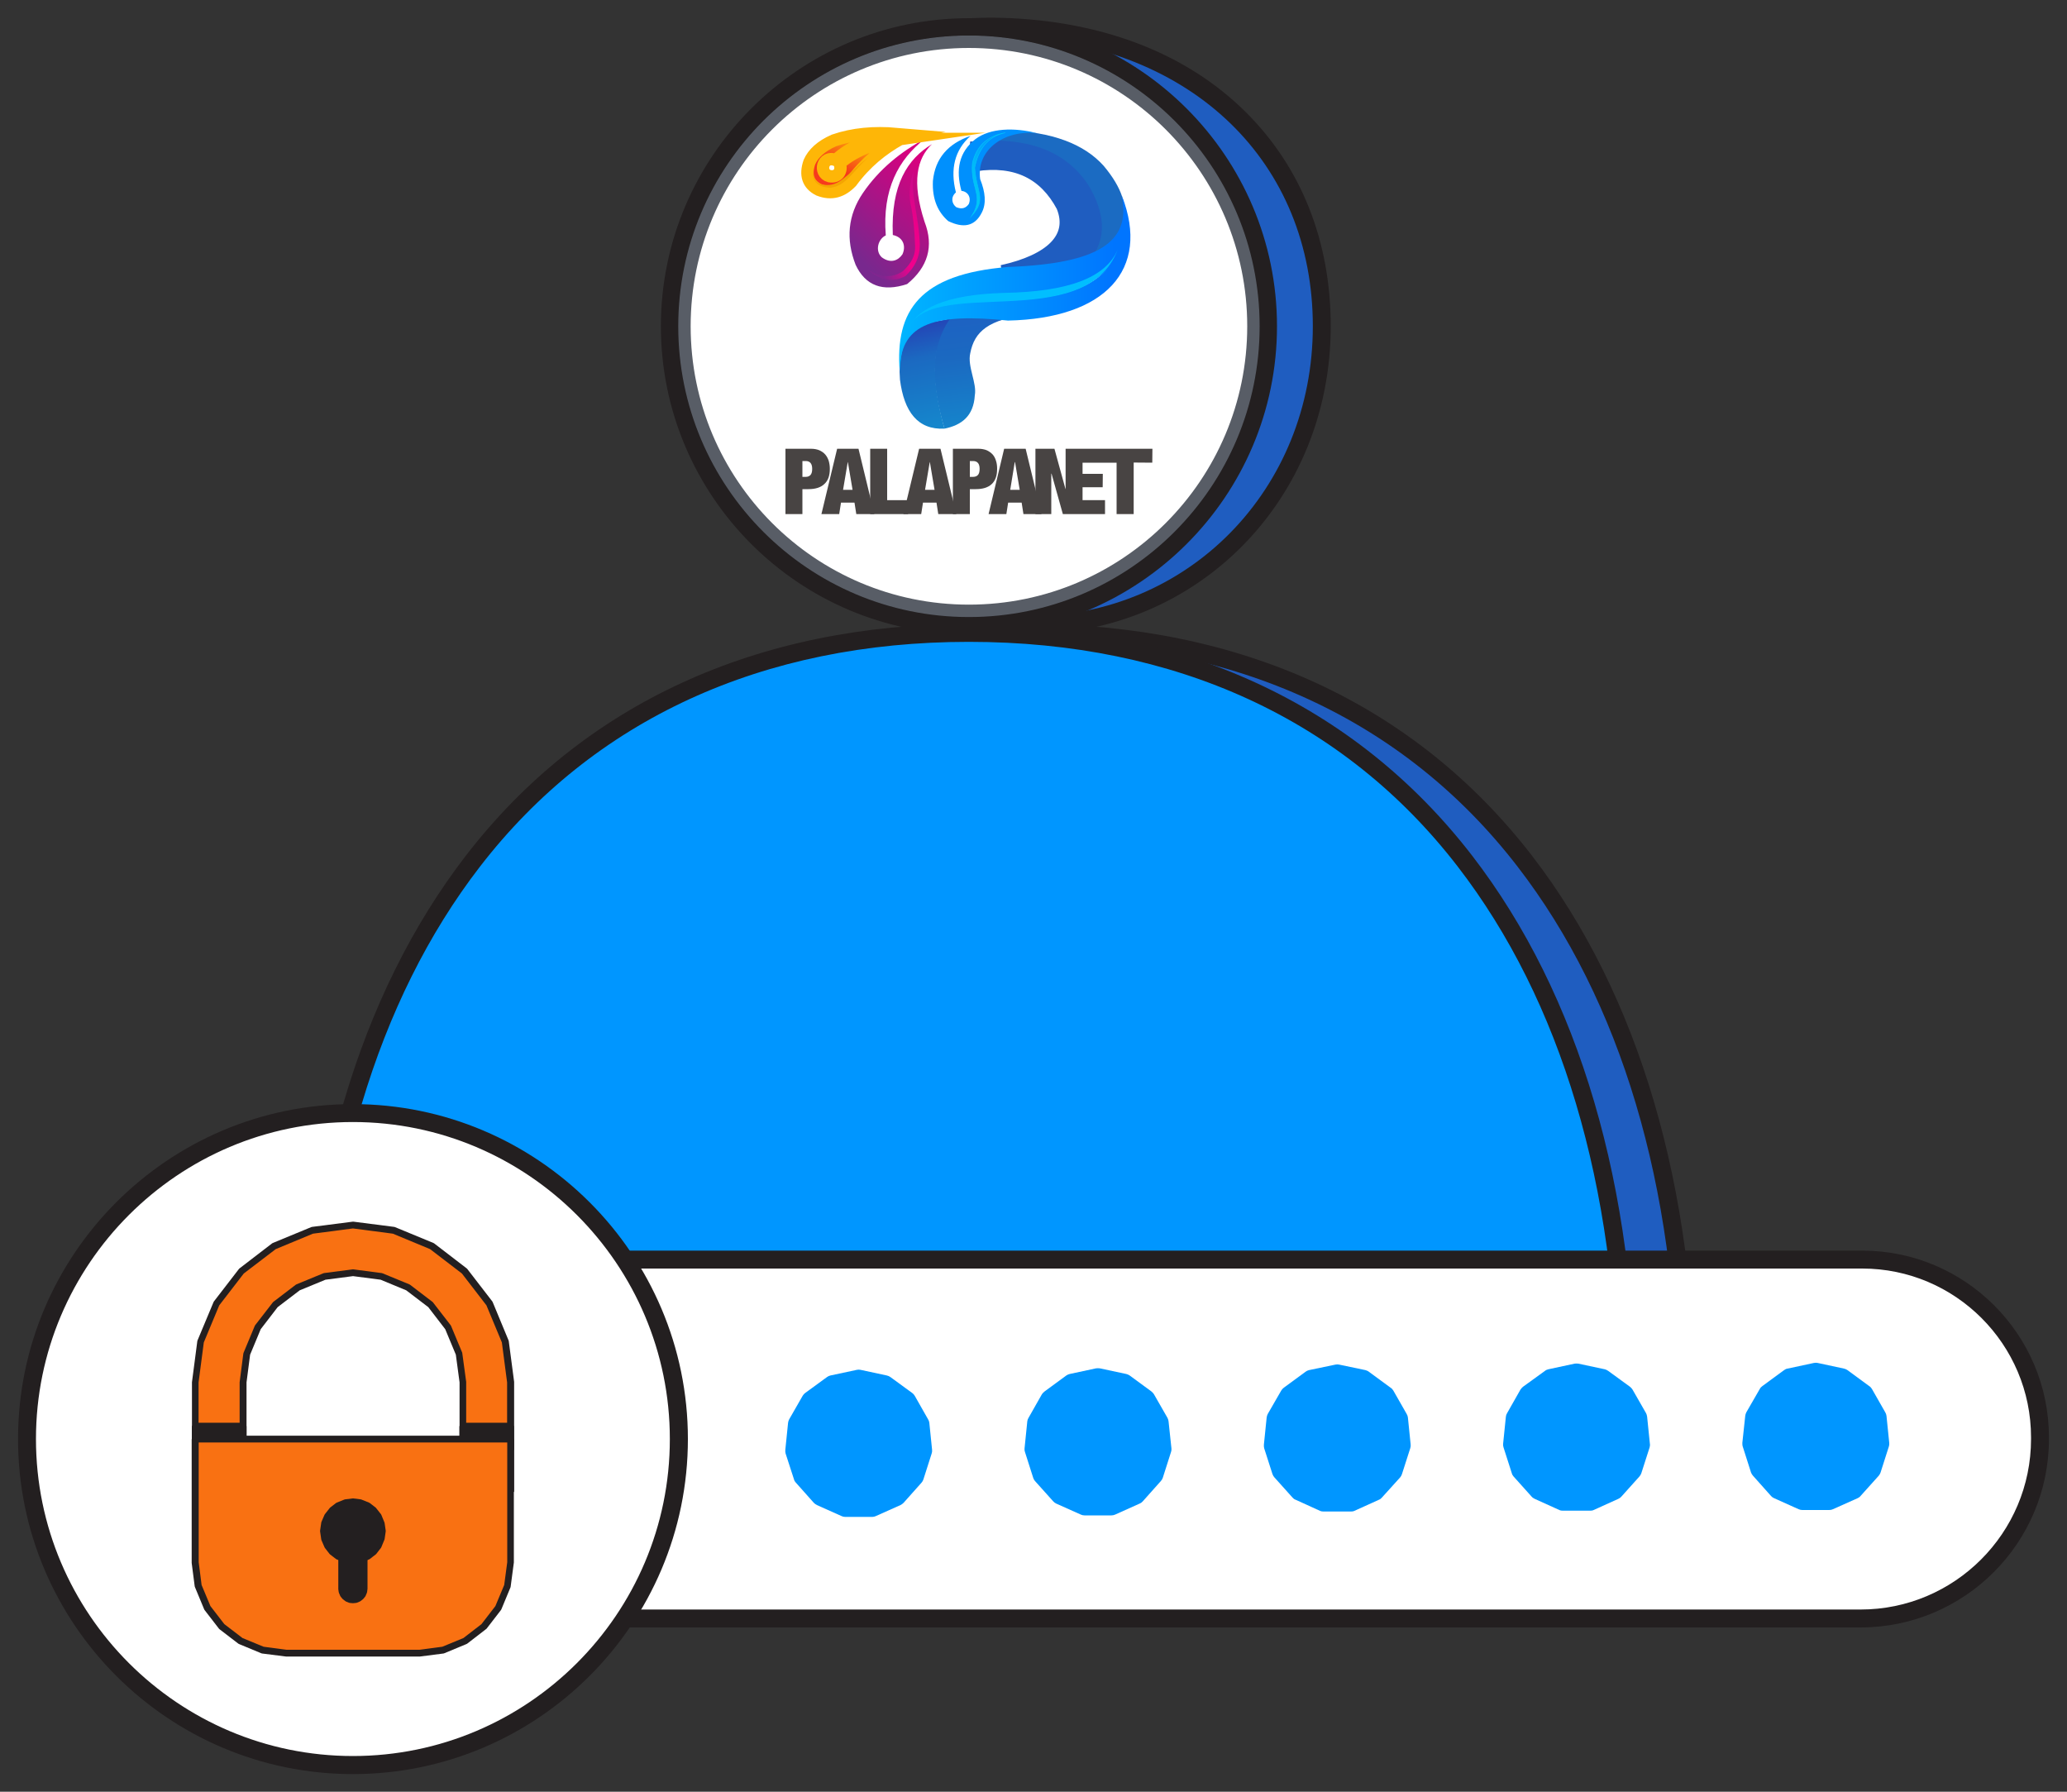 <svg xmlns="http://www.w3.org/2000/svg" xmlns:xlink="http://www.w3.org/1999/xlink" xmlns:xodm="http://www.corel.com/coreldraw/odm/2003" xml:space="preserve" width="150px" height="130px" style="shape-rendering:geometricPrecision; text-rendering:geometricPrecision; image-rendering:optimizeQuality; fill-rule:evenodd; clip-rule:evenodd" viewBox="0 0 150 130"><rect x="0" y="0" width="150" height="130" fill="#333333" stroke="none"/> <defs>  <style type="text/css">       .str3 {stroke:#585D66;stroke-width:0.9;stroke-miterlimit:22.926}    .str0 {stroke:#1F5DC0;stroke-width:0.9;stroke-miterlimit:10}    .str1 {stroke:#FEB607;stroke-width:0.9;stroke-miterlimit:22.926}    .str2 {stroke:#00C8F8;stroke-width:0.04;stroke-miterlimit:22.926}    .fil16 {fill:none}    .fil21 {fill:none}    .fil19 {fill:#484443}    .fil14 {fill:#0090FD}    .fil18 {fill:#01BEFF}    .fil6 {fill:#1B6BC2}    .fil7 {fill:#1F5DC0}    .fil10 {fill:#F4A502}    .fil20 {fill:#484443;fill-rule:nonzero}    .fil2 {fill:#0096FF;fill-rule:nonzero}    .fil0 {fill:#1F5DC0;fill-rule:nonzero}    .fil1 {fill:#231F20;fill-rule:nonzero}    .fil4 {fill:#F97112;fill-rule:nonzero}    .fil3 {fill:white;fill-rule:nonzero}    .fil12 {fill:url(#id0)}    .fil11 {fill:url(#id1)}    .fil13 {fill:url(#id2)}    .fil17 {fill:url(#id3)}    .fil15 {fill:url(#id4)}    .fil9 {fill:url(#id5)}    .fil8 {fill:url(#id6)}    .fil5 {fill:url(#id7)}     </style>  <linearGradient id="id0" gradientUnits="userSpaceOnUse" x1="66.28" y1="23.3" x2="68.03" y2="30.83">   <stop offset="0" style="stop-opacity:1; stop-color:#2540B5"></stop>   <stop offset="0.349" style="stop-opacity:1; stop-color:#1B69C1"></stop>   <stop offset="1" style="stop-opacity:1; stop-color:#1586CC"></stop>  </linearGradient>  <linearGradient id="id1" gradientUnits="userSpaceOnUse" x1="62.59" y1="17.61" x2="67.1" y2="14.84">   <stop offset="0" style="stop-opacity:1; stop-color:#81258F"></stop>   <stop offset="0.4" style="stop-opacity:1; stop-color:#F1008C"></stop>   <stop offset="0.749" style="stop-opacity:1; stop-color:#EB0089"></stop>   <stop offset="1" style="stop-opacity:1; stop-color:#D0088B"></stop>  </linearGradient>  <linearGradient id="id2" gradientUnits="userSpaceOnUse" x1="65.46" y1="20.43" x2="80.7" y2="20.43">   <stop offset="0" style="stop-opacity:1; stop-color:#00B4FF"></stop>   <stop offset="1" style="stop-opacity:1; stop-color:#0075FF"></stop>  </linearGradient>  <linearGradient id="id3" gradientUnits="userSpaceOnUse" xlink:href="#id2" x1="65.53" y1="20.64" x2="80.9" y2="20.64">  </linearGradient>  <linearGradient id="id4" gradientUnits="userSpaceOnUse" x1="70.37" y1="13.27" x2="73.21" y2="12.02">   <stop offset="0" style="stop-opacity:1; stop-color:#00C7F7"></stop>   <stop offset="1" style="stop-opacity:1; stop-color:#008FFD"></stop>  </linearGradient>  <linearGradient id="id5" gradientUnits="userSpaceOnUse" x1="61.01" y1="13.78" x2="63.09" y2="9.71">   <stop offset="0" style="stop-opacity:1; stop-color:#F73B1D"></stop>   <stop offset="0.271" style="stop-opacity:1; stop-color:#F5381B"></stop>   <stop offset="1" style="stop-opacity:1; stop-color:#FFC804"></stop>  </linearGradient>  <linearGradient id="id6" gradientUnits="userSpaceOnUse" x1="61.83" y1="18.35" x2="67.54" y2="12.25">   <stop offset="0" style="stop-opacity:1; stop-color:#78288E"></stop>   <stop offset="1" style="stop-opacity:1; stop-color:#D9007E"></stop>  </linearGradient>  <linearGradient id="id7" gradientUnits="userSpaceOnUse" x1="70.98" y1="22.87" x2="71.97" y2="31.06">   <stop offset="0" style="stop-opacity:1; stop-color:#1D62C2"></stop>   <stop offset="0.349" style="stop-opacity:1; stop-color:#1B69C1"></stop>   <stop offset="1" style="stop-opacity:1; stop-color:#1586CC"></stop>  </linearGradient> </defs> <g id="Layer_x0020_1">    <g id="_105553150648896">   <path class="fil0" d="M122.39 102.47c0,0 -95.49,-0.01 -95.48,0 0,-31.23 15.41,-56.55 47.74,-56.55 32.34,0 47.74,25.32 47.74,56.55z"></path>   <path class="fil1" d="M123.05 106.61l-1.13 -3.49c-6.87,-0.01 -87.65,-0.01 -94.53,0l-1.12 3.49 0 -4.14c0,-16.35 4.11,-30.31 11.88,-40.39 8.49,-11 21.11,-16.81 36.51,-16.81 15.4,0 28.02,5.81 36.51,16.81 7.77,10.08 11.88,24.04 11.88,40.39l0 4.14 0 0zm-48.4 -4.8c11.94,0 23.87,0 32.82,0l13.85 0c0.16,0.01 0.3,0.01 0.42,0.01 -0.1,-15.77 -4.11,-29.22 -11.61,-38.94 -8.22,-10.67 -20.49,-16.31 -35.48,-16.31 -14.98,0 -27.25,5.64 -35.48,16.31 -7.49,9.71 -11.5,23.17 -11.6,38.94 0.12,0 0.26,0 0.42,0l13.85 0c8.94,-0.01 20.88,-0.01 32.81,-0.01l0 0z"></path>   <path class="fil0" d="M95.92 23.67c0,11.98 -9.28,21.7 -21.27,21.7 -11.98,0 -21.7,-9.72 -21.7,-21.7 0,-9.62 3.71,-22.49 20.4,-21.7 14.11,0.67 22.57,9.72 22.57,21.7z"></path>   <path class="fil1" d="M74.65 46.02c-12.32,0 -22.35,-10.02 -22.35,-22.35 0,-4.38 0.81,-12.49 6.22,-17.65 3.58,-3.42 8.58,-5 14.86,-4.7 6.97,0.33 12.85,2.68 17,6.79 4.05,4.01 6.19,9.39 6.19,15.56 0,12.53 -9.62,22.35 -21.92,22.35l0 0zm-2.73 -43.43c-5.26,0 -9.46,1.47 -12.5,4.38 -5.06,4.82 -5.81,12.53 -5.81,16.7 0,11.61 9.44,21.05 21.04,21.05 11.61,0 20.62,-9.24 20.62,-21.05 0,-11.8 -8.62,-20.42 -21.95,-21.05 -0.47,-0.02 -0.94,-0.03 -1.4,-0.03z"></path>   <path class="fil2" d="M118.06 102.47c0,0 -95.5,-0.01 -95.49,0 0,-31.23 15.41,-56.55 47.74,-56.55 32.34,0 47.75,25.32 47.75,56.55z"></path>   <path class="fil1" d="M118.71 106.61l-1.13 -3.49c-6.87,-0.01 -87.65,-0.01 -94.53,0l-1.12 3.49 0 -4.14c0,-16.35 4.11,-30.31 11.88,-40.39 8.48,-11 21.11,-16.81 36.51,-16.81 15.4,0 28.02,5.81 36.51,16.81 7.77,10.08 11.88,24.04 11.88,40.39l0 4.14 0 0zm-48.4 -4.8c11.94,0 23.87,0 32.82,0l13.85 0c0.16,0.01 0.3,0.01 0.42,0.01 -0.1,-15.77 -4.11,-29.22 -11.61,-38.94 -8.22,-10.67 -20.49,-16.31 -35.48,-16.31 -14.98,0 -27.25,5.64 -35.48,16.31 -7.49,9.71 -11.5,23.17 -11.61,38.94 0.13,0 0.27,0 0.43,0l13.84 0c8.95,-0.01 20.89,-0.01 32.82,-0.01l0 0z"></path>   <path class="fil3" d="M70.31 45.37c11.99,0 21.7,-9.71 21.7,-21.7 0,-11.98 -9.71,-21.7 -21.7,-21.7 -11.98,0 -21.7,9.72 -21.7,21.7 0,11.99 9.72,21.7 21.7,21.7z"></path>   <path class="fil1" d="M70.31 46.02c-12.32,0 -22.35,-10.02 -22.35,-22.35 0,-12.32 10.03,-22.35 22.35,-22.35 12.33,0 22.36,10.03 22.36,22.35 0,12.33 -10.03,22.35 -22.36,22.35zm0 -43.4c-11.6,0 -21.04,9.45 -21.04,21.05 0,11.61 9.44,21.05 21.04,21.05 11.61,0 21.05,-9.44 21.05,-21.05 0,-11.6 -9.44,-21.05 -21.05,-21.05z"></path>   <g>    <path class="fil3" d="M135.14 91.39l-110.79 0c-7.19,0 -13.02,5.84 -13.02,13.02 0,7.19 5.83,13.02 13.02,13.02l110.67 0c7.19,0 13.02,-5.83 13.02,-13.02l0 -0.12c0,-7.12 -5.78,-12.9 -12.9,-12.9z"></path>    <path class="fil1" d="M24.35 118.08l110.67 0c7.54,0 13.67,-6.13 13.67,-13.67l0 -0.12c0,-7.47 -6.08,-13.55 -13.55,-13.55l-110.79 0c-7.54,0 -13.67,6.13 -13.67,13.67 0,7.54 6.13,13.67 13.67,13.67zm110.79 -26.04c6.76,0 12.25,5.5 12.25,12.25l0 0.12c0,6.82 -5.55,12.37 -12.37,12.37l-110.67 0c-6.82,0 -12.37,-5.55 -12.37,-12.37 0,-6.82 5.55,-12.37 12.37,-12.37l110.79 0z"></path>    <polygon class="fil2" points="131.77,99.53 129.86,99.94 128.28,101.1 127.3,102.81 127.1,104.77 127.7,106.64 129.01,108.11 130.8,108.91 132.75,108.91 134.54,108.11 135.85,106.64 136.45,104.77 136.25,102.81 135.27,101.1 133.69,99.94 "></polygon>    <path class="fil2" d="M130.8 109.56l1.95 0c0.1,0 0.19,-0.02 0.27,-0.06l1.79 -0.8c0.08,-0.04 0.16,-0.09 0.21,-0.16l1.32 -1.47c0.06,-0.07 0.1,-0.15 0.13,-0.23l0.6 -1.88c0.03,-0.09 0.04,-0.18 0.03,-0.27l-0.2 -1.96c-0.01,-0.09 -0.04,-0.18 -0.09,-0.26l-0.97 -1.7c-0.05,-0.08 -0.11,-0.15 -0.19,-0.2l-1.58 -1.16c-0.07,-0.05 -0.16,-0.09 -0.25,-0.11l-1.91 -0.41c-0.09,-0.02 -0.18,-0.02 -0.28,0l-1.91 0.41c-0.09,0.01 -0.17,0.05 -0.25,0.11l-1.58 1.16c-0.07,0.05 -0.14,0.12 -0.18,0.2l-0.98 1.7c-0.04,0.08 -0.07,0.17 -0.08,0.26l-0.21 1.96c0,0.09 0,0.18 0.03,0.27l0.6 1.88c0.03,0.08 0.08,0.16 0.14,0.23l1.31 1.47c0.06,0.07 0.13,0.12 0.22,0.16l1.78 0.8c0.09,0.04 0.18,0.06 0.27,0.06l0.01 0zm1.81 -1.31l-1.67 0 -1.54 -0.68 -1.12 -1.26 -0.52 -1.61 0.18 -1.69 0.84 -1.47 1.36 -0.99 1.64 -0.35 1.64 0.35 1.36 0.99 0.84 1.47 0.18 1.69 -0.52 1.61 -1.13 1.26 -1.53 0.68 -0.01 0z"></path>    <polygon class="fil2" points="114.41,99.59 112.49,100 110.92,101.16 109.94,102.86 109.73,104.82 110.33,106.7 111.64,108.16 113.43,108.96 115.39,108.96 117.17,108.16 118.48,106.7 119.09,104.82 118.88,102.86 117.91,101.16 116.32,100 "></polygon>    <path class="fil2" d="M113.43 109.61l1.96 0c0.09,0 0.18,-0.01 0.26,-0.05l1.79 -0.81c0.09,-0.04 0.16,-0.09 0.22,-0.16l1.31 -1.46c0.06,-0.07 0.11,-0.15 0.14,-0.24l0.6 -1.87c0.02,-0.09 0.04,-0.18 0.02,-0.27l-0.2 -1.96c-0.01,-0.1 -0.04,-0.18 -0.08,-0.26l-0.98 -1.71c-0.04,-0.07 -0.11,-0.14 -0.18,-0.2l-1.58 -1.15c-0.08,-0.06 -0.17,-0.1 -0.25,-0.12l-1.92 -0.41c-0.09,-0.01 -0.18,-0.01 -0.27,0l-1.91 0.41c-0.09,0.02 -0.18,0.06 -0.25,0.12l-1.59 1.15c-0.07,0.06 -0.13,0.13 -0.18,0.2l-0.97 1.71c-0.05,0.08 -0.08,0.16 -0.09,0.26l-0.2 1.96c-0.01,0.09 0,0.18 0.03,0.27l0.6 1.87c0.02,0.09 0.07,0.17 0.13,0.24l1.31 1.46c0.06,0.07 0.14,0.12 0.22,0.16l1.79 0.81c0.08,0.04 0.17,0.05 0.26,0.05l0.01 0zm1.82 -1.3l-1.68 0 -1.53 -0.69 -1.13 -1.25 -0.52 -1.61 0.18 -1.69 0.84 -1.47 1.36 -0.99 1.64 -0.35 1.64 0.35 1.36 0.99 0.84 1.47 0.18 1.69 -0.52 1.61 -1.13 1.25 -1.53 0.69 0 0z"></path>    <polygon class="fil2" points="97.04,99.65 95.13,100.06 93.55,101.21 92.57,102.92 92.37,104.88 92.97,106.76 94.28,108.22 96.07,109.02 98.02,109.02 99.81,108.22 101.12,106.76 101.72,104.88 101.52,102.92 100.54,101.21 98.96,100.06 "></polygon>    <path class="fil2" d="M96.07 109.67l1.96 0c0.09,0 0.18,-0.01 0.26,-0.05l1.79 -0.81c0.08,-0.03 0.15,-0.09 0.21,-0.16l1.32 -1.46c0.06,-0.07 0.1,-0.15 0.13,-0.24l0.6 -1.87c0.03,-0.09 0.04,-0.18 0.03,-0.27l-0.2 -1.96c-0.01,-0.09 -0.04,-0.18 -0.09,-0.26l-0.97 -1.7c-0.05,-0.08 -0.11,-0.15 -0.19,-0.2l-1.58 -1.16c-0.07,-0.06 -0.16,-0.09 -0.25,-0.12l-1.91 -0.4c-0.09,-0.02 -0.18,-0.02 -0.27,0l-1.92 0.4c-0.09,0.02 -0.17,0.06 -0.25,0.12l-1.58 1.16c-0.07,0.05 -0.13,0.12 -0.18,0.2l-0.98 1.7c-0.04,0.08 -0.07,0.17 -0.08,0.26l-0.2 1.96c-0.01,0.09 0,0.18 0.02,0.27l0.6 1.87c0.03,0.09 0.08,0.17 0.14,0.24l1.31 1.46c0.06,0.07 0.13,0.13 0.22,0.16l1.78 0.81c0.09,0.04 0.18,0.05 0.27,0.05l0.01 0zm1.81 -1.3l-1.68 0 -1.53 -0.68 -1.12 -1.26 -0.52 -1.61 0.17 -1.69 0.85 -1.47 1.35 -0.99 1.64 -0.35 1.65 0.35 1.35 0.99 0.85 1.47 0.17 1.69 -0.52 1.61 -1.12 1.26 -1.53 0.68 -0.01 0z"></path>    <polygon class="fil2" points="79.68,99.92 77.77,100.33 76.18,101.49 75.21,103.19 75,105.16 75.6,107.03 76.92,108.49 78.7,109.3 80.66,109.3 82.44,108.49 83.76,107.03 84.36,105.16 84.15,103.19 83.17,101.49 81.59,100.33 "></polygon>    <path class="fil2" d="M78.7 109.95l1.96 0c0.09,0 0.18,-0.02 0.27,-0.06l1.78 -0.8c0.09,-0.04 0.16,-0.09 0.22,-0.16l1.31 -1.47c0.06,-0.07 0.11,-0.14 0.14,-0.23l0.6 -1.88c0.03,-0.08 0.04,-0.17 0.03,-0.26l-0.21 -1.97c-0.01,-0.09 -0.04,-0.17 -0.08,-0.25l-0.98 -1.71c-0.04,-0.07 -0.11,-0.14 -0.18,-0.2l-1.58 -1.16c-0.08,-0.05 -0.16,-0.09 -0.25,-0.11l-1.92 -0.41c-0.09,-0.01 -0.18,-0.01 -0.27,0l-1.91 0.41c-0.09,0.02 -0.18,0.06 -0.25,0.11l-1.58 1.16c-0.08,0.06 -0.14,0.13 -0.19,0.2l-0.97 1.71c-0.05,0.08 -0.08,0.16 -0.09,0.25l-0.2 1.97c-0.01,0.09 0,0.18 0.03,0.26l0.6 1.88c0.03,0.09 0.07,0.16 0.13,0.23l1.32 1.47c0.06,0.07 0.13,0.12 0.21,0.16l1.79 0.8c0.08,0.04 0.17,0.06 0.27,0.06l0 0zm1.82 -1.3l-1.68 0 -1.53 -0.69 -1.13 -1.26 -0.52 -1.61 0.18 -1.69 0.84 -1.47 1.36 -0.99 1.64 -0.35 1.64 0.35 1.36 0.99 0.84 1.47 0.18 1.69 -0.52 1.61 -1.13 1.26 -1.53 0.69 0 0z"></path>    <polygon class="fil2" points="62.32,100.03 60.4,100.44 58.82,101.6 57.84,103.3 57.64,105.26 58.24,107.14 59.55,108.6 61.34,109.4 63.29,109.4 65.08,108.6 66.39,107.14 66.99,105.26 66.79,103.3 65.81,101.6 64.23,100.44 "></polygon>    <path class="fil2" d="M61.34 110.06l1.96 0c0.09,0 0.18,-0.02 0.26,-0.06l1.79 -0.8c0.08,-0.04 0.16,-0.1 0.22,-0.16l1.31 -1.47c0.06,-0.07 0.1,-0.14 0.13,-0.23l0.6 -1.88c0.03,-0.08 0.04,-0.17 0.03,-0.27l-0.2 -1.96c-0.01,-0.09 -0.04,-0.17 -0.09,-0.25l-0.97 -1.71c-0.05,-0.08 -0.11,-0.15 -0.18,-0.2l-1.59 -1.16c-0.07,-0.05 -0.16,-0.09 -0.25,-0.11l-1.91 -0.41c-0.09,-0.02 -0.18,-0.02 -0.27,0l-1.92 0.41c-0.09,0.02 -0.17,0.06 -0.24,0.11l-1.59 1.16c-0.07,0.05 -0.13,0.12 -0.18,0.2l-0.98 1.71c-0.04,0.08 -0.07,0.16 -0.08,0.25l-0.2 1.96c-0.01,0.1 0,0.19 0.02,0.27l0.61 1.88c0.02,0.09 0.07,0.16 0.13,0.23l1.31 1.47c0.06,0.06 0.14,0.12 0.22,0.16l1.79 0.8c0.08,0.04 0.17,0.06 0.26,0.06l0.01 0zm1.81 -1.31l-1.67 0 -1.53 -0.69 -1.13 -1.25 -0.52 -1.62 0.18 -1.69 0.84 -1.47 1.36 -0.99 1.64 -0.35 1.64 0.35 1.36 0.99 0.84 1.47 0.18 1.69 -0.52 1.62 -1.13 1.25 -1.53 0.69 -0.01 0z"></path>    <path class="fil3" d="M25.61 128.07c-13.06,0 -23.65,-10.59 -23.65,-23.66 0,-13.06 10.59,-23.65 23.65,-23.65 13.07,0 23.66,10.59 23.66,23.65 0,13.07 -10.59,23.66 -23.66,23.66z"></path>    <path class="fil1" d="M25.61 128.72c13.4,0 24.31,-10.9 24.31,-24.31 0,-13.4 -10.91,-24.3 -24.31,-24.3 -13.4,0 -24.3,10.9 -24.3,24.3 0,13.41 10.9,24.31 24.3,24.31zm0 -47.31c12.68,0 23,10.32 23,23 0,12.69 -10.32,23 -23,23 -12.68,0 -23,-10.31 -23,-23 0,-12.68 10.32,-23 23,-23z"></path>    <polygon class="fil4" points="37.06,100.29 37.06,108.22 33.59,108.22 33.59,100.29 33.32,98.23 32.52,96.31 31.25,94.67 29.6,93.4 27.68,92.61 25.61,92.34 23.55,92.61 21.62,93.4 19.97,94.67 18.71,96.31 17.91,98.23 17.64,100.29 17.64,108.22 14.17,108.22 14.17,100.29 14.55,97.33 15.7,94.58 17.52,92.22 19.89,90.4 22.65,89.26 25.61,88.88 28.58,89.26 31.34,90.4 33.71,92.22 35.52,94.58 36.67,97.33 "></polygon>    <path class="fil1" d="M14.17 108.46l3.47 0 0.25 -0.24 0 -7.92 0.26 -2.01 0.77 -1.85 1.23 -1.6 1.6 -1.22 1.87 -0.77 2 -0.26 2 0.26 1.86 0.77 1.6 1.22 1.23 1.6 0.77 1.85 0.27 2.01 0 7.92 0.24 0.24 3.47 0 0.25 -0.24 0 -7.96 -0.39 -2.96 -0.02 -0.06 -1.14 -2.75 -0.03 -0.06 -1.82 -2.36 -0.04 -0.04 -2.37 -1.82 -0.06 -0.03 -2.76 -1.14 -0.06 -0.02 -2.96 -0.38 -0.07 0 -2.96 0.38 -0.06 0.02 -2.76 1.14 -0.06 0.03 -2.37 1.82 -0.04 0.04 -1.82 2.36 -0.03 0.06 -1.15 2.75 -0.02 0.06 -0.39 2.99 0 7.93 0.25 0.24 -0.01 0zm3.22 -0.49l-2.98 0 0 -7.67 0.38 -2.9 1.12 -2.69 1.78 -2.31 2.32 -1.77 2.7 -1.12 2.9 -0.38 2.9 0.38 2.7 1.12 2.31 1.77 1.78 2.31 1.12 2.69 0.38 2.9 0 7.67 -2.97 0 0 -7.71 -0.28 -2.06 -0.01 -0.06 -0.8 -1.92 -0.03 -0.06 -1.27 -1.64 -0.04 -0.05 -1.65 -1.26 -0.06 -0.03 -1.92 -0.79 -0.06 -0.02 -2.07 -0.27 -0.06 0 -2.07 0.27 -0.06 0.02 -1.92 0.79 -0.06 0.03 -1.65 1.26 -0.04 0.05 -1.27 1.64 -0.03 0.06 -0.8 1.92 -0.02 0.06 -0.27 2.09 0 7.68 0 0z"></path>    <polygon class="fil1" points="33.59,105.19 37.06,105.19 37.06,103.48 33.59,103.48 "></polygon>    <path class="fil1" d="M33.59 105.44l3.47 0 0.24 -0.25 0 -1.71 -0.24 -0.25 -3.47 0 -0.25 0.25 0 1.71 0.25 0.25zm3.22 -0.5l-2.98 0 0 -1.22 2.98 0 0 1.22zm-22.64 0.25l3.47 0 0 -1.71 -3.47 0 0 1.71z"></path>    <path class="fil1" d="M14.17 105.44l3.47 0 0.25 -0.25 0 -1.71 -0.25 -0.25 -3.47 0 -0.25 0.25 0 1.71 0.25 0.25zm3.22 -0.5l-2.98 0 0 -1.22 2.98 0 0 1.22z"></path>    <polygon class="fil4" points="20.78,119.95 30.45,119.95 32.16,119.72 33.75,119.07 35.12,118.02 36.17,116.66 36.83,115.07 37.05,113.36 37.05,104.42 14.16,104.42 14.16,113.36 14.39,115.07 15.05,116.66 16.1,118.02 17.47,119.07 19.06,119.72 20.77,119.95 "></polygon>    <path class="fil1" d="M20.78 120.19l9.7 0 1.71 -0.22 0.06 -0.02 1.59 -0.66 0.06 -0.03 1.36 -1.05 0.05 -0.04 1.05 -1.36 0.03 -0.06 0.66 -1.59 0.01 -0.06 0.23 -1.73 0 -8.95 -0.25 -0.25 -22.89 0 -0.24 0.25 0 8.98 0.22 1.7 0.02 0.06 0.66 1.59 0.03 0.06 1.05 1.36 0.04 0.04 1.37 1.05 0.06 0.03 1.59 0.66 0.06 0.02 1.74 0.22 0.03 0zm9.65 -0.49l-9.64 0 -1.66 -0.22 -1.53 -0.63 -1.32 -1.01 -1.01 -1.31 -0.64 -1.53 -0.21 -1.65 0 -8.69 22.39 0 0 8.69 -0.22 1.65 -0.64 1.53 -1.01 1.31 -1.31 1.01 -1.53 0.63 -1.67 0.22 0 0z"></path>    <polygon class="fil1" points="25.61,116.08 25.82,116.05 26.02,115.97 26.19,115.84 26.32,115.68 26.4,115.48 26.42,115.27 26.42,111.47 26.4,111.26 26.32,111.07 26.19,110.9 26.02,110.77 25.82,110.69 25.61,110.66 25.4,110.69 25.21,110.77 25.04,110.9 24.91,111.07 24.83,111.26 24.8,111.47 24.8,115.27 24.83,115.48 24.91,115.68 25.04,115.84 25.21,115.97 25.4,116.05 "></polygon>    <path class="fil1" d="M25.64 116.32l0.21 -0.02 0.06 -0.02 0.2 -0.08 0.05 -0.03 0.17 -0.13 0.05 -0.05 0.13 -0.16 0.03 -0.06 0.08 -0.19 0.02 -0.07 0.03 -0.23 0 -3.84 -0.03 -0.21 -0.02 -0.06 -0.08 -0.19 -0.03 -0.06 -0.13 -0.17 -0.05 -0.04 -0.17 -0.13 -0.05 -0.03 -0.2 -0.08 -0.06 -0.02 -0.21 -0.03 -0.06 0 -0.21 0.03 -0.06 0.02 -0.2 0.08 -0.05 0.03 -0.17 0.13 -0.05 0.04 -0.13 0.17 -0.03 0.06 -0.08 0.19 -0.02 0.06 -0.03 0.24 0 3.84 0.03 0.2 0.02 0.07 0.08 0.19 0.03 0.06 0.13 0.16 0.05 0.05 0.17 0.13 0.05 0.03 0.2 0.08 0.06 0.02 0.21 0.02 0.06 0zm0.11 -0.51l-0.14 0.02 -0.14 -0.02 -0.14 -0.06 -0.11 -0.08 -0.09 -0.12 -0.06 -0.13 -0.02 -0.17 0 -3.77 0.02 -0.16 0.06 -0.13 0.09 -0.12 0.11 -0.09 0.14 -0.05 0.14 -0.02 0.14 0.02 0.14 0.05 0.12 0.09 0.09 0.12 0.05 0.13 0.03 0.16 0 3.77 -0.03 0.17 -0.05 0.13 -0.09 0.12 -0.12 0.08 -0.14 0.06z"></path>    <polygon class="fil1" points="23.48,111.08 23.55,110.53 23.76,110.02 24.1,109.58 24.54,109.24 25.06,109.03 25.61,108.96 26.16,109.03 26.68,109.24 27.12,109.58 27.46,110.02 27.67,110.53 27.75,111.08 27.67,111.63 27.46,112.15 27.12,112.59 26.68,112.92 26.16,113.14 25.61,113.21 25.06,113.14 24.54,112.92 24.1,112.59 23.76,112.15 23.55,111.63 "></polygon>    <path class="fil1" d="M25.58 113.45l0.06 0 0.55 -0.07 0.06 -0.02 0.52 -0.21 0.06 -0.03 0.44 -0.34 0.04 -0.04 0.34 -0.44 0.03 -0.06 0.21 -0.51 0.02 -0.06 0.08 -0.55 0 -0.07 -0.08 -0.55 -0.02 -0.06 -0.21 -0.51 -0.03 -0.06 -0.34 -0.43 -0.04 -0.05 -0.44 -0.34 -0.06 -0.03 -0.52 -0.21 -0.06 -0.02 -0.55 -0.07 -0.06 0 -0.55 0.07 -0.06 0.02 -0.52 0.21 -0.06 0.03 -0.44 0.34 -0.04 0.05 -0.34 0.43 -0.03 0.06 -0.22 0.51 -0.01 0.06 -0.08 0.55 0 0.07 0.08 0.55 0.01 0.06 0.22 0.51 0.03 0.06 0.34 0.44 0.04 0.04 0.44 0.34 0.06 0.03 0.52 0.21 0.06 0.02 0.55 0.07zm0.52 -0.55l-0.49 0.06 -0.48 -0.06 -0.46 -0.19 -0.39 -0.3 -0.3 -0.39 -0.19 -0.45 -0.06 -0.49 0.06 -0.48 0.19 -0.45 0.3 -0.39 0.39 -0.3 0.46 -0.19 0.48 -0.07 0.49 0.07 0.45 0.19 0.39 0.3 0.3 0.39 0.19 0.45 0.07 0.48 -0.07 0.49 -0.19 0.45 -0.3 0.39 -0.39 0.3 -0.45 0.19z"></path>   </g>   <g>    <g>     <path class="fil5" d="M68.9 22.9l5.83 -0.08c-3.01,0.33 -4.02,1.24 -4.32,2.81 -0.22,0.96 0.5,2.17 0.33,3.06 -0.09,1.5 -0.96,2.16 -2.2,2.41 -0.89,-3 -1.15,-5.83 0.36,-8.2z"></path>     <path class="fil6" d="M78.21 19.14c3.58,-1.64 4.55,-3.92 1.89,-7.1 -1.42,-1.59 -3.74,-2.48 -7.08,-2.59l-1.8 1.21c3.13,-0.11 5.49,0.64 7.01,2.82 1.65,2.38 1.43,4.14 -0.02,5.66z"></path>     <path class="fil7 str0" d="M70.76 11.98c3,-0.45 5.07,0.61 6.34,2.99 0.94,2.31 -0.89,3.94 -4.38,4.71l5.49 -0.54c1.38,-1.25 1.85,-2.89 0.5,-5.29 -1.57,-2.58 -4.34,-3.42 -7.88,-3.16l-0.07 1.29z"></path>     <path class="fil8" d="M67.63 10.46c-1.09,1.04 -1.48,2.72 -0.54,5.62 0.7,1.8 0.24,3.3 -1.26,4.53 -1.77,0.59 -3.03,0.12 -3.74,-1.4 -0.71,-1.83 -0.58,-3.58 0.54,-5.22 1.18,-1.72 2.73,-2.97 4.49,-3.92 -1.94,1.51 -3.1,3.68 -2.84,7.01 -0.56,0.26 -0.8,1.12 -0.29,1.59 0.64,0.47 1.19,0.24 1.5,-0.22 0.27,-0.6 0.06,-1.24 -0.7,-1.4 -0.15,-3.65 1.07,-5.52 2.84,-6.59z"></path>     <path class="fil9 str1" d="M65.34 10.08c-1.32,0.74 -2.53,1.71 -3.56,3.11 -0.66,0.69 -1.42,0.95 -2.36,0.58 -0.79,-0.4 -1,-1.08 -0.68,-2.01 0.28,-0.62 0.83,-1.15 1.78,-1.57 1.39,-0.48 2.91,-0.61 4.55,-0.47 -1.71,0.29 -3.28,0.83 -4.41,1.89 -0.99,-0.37 -1.27,0.96 -0.47,1.17 0.62,0.12 0.95,-0.38 0.74,-0.93 1.25,-1.06 2.77,-1.53 4.41,-1.77z"></path>     <path class="fil10" d="M58.99 12.2c-0.04,0.8 0.26,1.29 1.21,1.22 0.95,-0.09 1.65,-1.18 2.82,-1.99 -1.1,0.91 -1.59,2.08 -2.77,2.19 -0.97,-0.04 -1.37,-0.53 -1.26,-1.42z"></path>     <path class="fil11" d="M66.32 12.36c-0.3,1.68 0.39,3.35 0.43,5.43 0,0.86 -0.36,1.6 -1.04,2.24 -0.97,0.51 -1.87,0.32 -2.77,-0.5 0.91,0.6 1.78,0.69 2.59,0.14 0.61,-0.58 0.94,-1.15 0.87,-1.95 -0.03,-0.92 -0.11,-1.99 -0.34,-3.02 -0.11,-0.74 -0.01,-1.52 0.26,-2.34z"></path>     <path class="fil12" d="M66.23 23.64c-0.86,1 -1.03,2.43 -0.92,3.91 0.3,2.34 1.3,3.65 3.23,3.55 -0.84,-3.06 -1.12,-5.85 0.41,-7.98l-2.72 0.52z"></path>     <path class="fil13" d="M65.31 26.63c0.13,-3.16 2.52,-3.92 7.84,-3.37 7.03,-0.15 10.35,-3.68 8.27,-9.04 0.88,5.26 -2.14,7.37 -7.87,7.53 -6.52,-0.45 -8.44,1.41 -8.24,4.88z"></path>     <path class="fil14" d="M70.43 9.86c-1.63,0.56 -2.57,1.63 -2.73,3.27 -0.06,1.36 0.38,2.27 1.11,2.91 1.07,0.52 1.93,0.42 2.45,-0.64 0.32,-0.64 0.25,-1.45 -0.13,-2.4 -0.3,-2.14 1.77,-3.59 4.11,-3.34 -1.64,-0.42 -3.38,-0.37 -4.45,0.43 -1.21,0.95 -1.44,2.24 -1.02,3.76 0.46,0.04 0.74,0.48 0.53,0.96 -0.22,0.3 -0.5,0.39 -0.91,0.22 -0.33,-0.26 -0.41,-0.73 -0.02,-1.07 -0.43,-1.7 -0.09,-3.07 1.06,-4.1z"></path>     <path class="fil15" d="M70.52 15.66c1.1,-1.23 0.34,-1.67 0.21,-3.49 0.27,-1.38 0.97,-2.27 2.22,-2.54 -1.33,0.24 -2.1,1 -2.38,2.2 -0.17,1.85 0.88,2.36 -0.05,3.83z"></path>     <path class="fil16 str2" d="M70.52 15.66c1.1,-1.23 0.34,-1.67 0.21,-3.49 0.27,-1.38 0.97,-2.27 2.22,-2.54 -1.33,0.24 -2.1,1 -2.38,2.2 -0.17,1.85 0.88,2.36 -0.05,3.83z"></path>     <path class="fil17" d="M81.43 14.32c1.05,4.69 -1.51,6.92 -7.45,7.42 -6.52,-0.17 -8.45,0.99 -8.69,5.2 -0.34,-4.41 1.45,-7.05 7.86,-7.57 6.56,-0.24 8.89,-1.81 8.28,-5.05z"></path>     <path class="fil18" d="M81.12 18.09c-2.38,6.33 -13.84,1.72 -15.32,5.96 0.66,-1.7 2.91,-2.68 7.07,-2.8 4.57,-0.08 7.38,-1.07 8.25,-3.16z"></path>    </g>    <polygon class="fil19" points="75.14,32.56 75.14,37.3 76.29,37.3 76.29,34.37 76.31,34.37 77.13,37.3 77.33,37.3 78.48,37.3 80.19,37.3 80.19,36.29 78.56,36.29 78.56,35.35 80.02,35.35 80.03,34.38 78.56,34.38 78.56,33.57 80.13,33.57 80.13,33.57 81.03,33.57 81.03,37.3 82.27,37.3 82.27,33.56 83.62,33.57 83.63,32.56 80.13,32.56 80.12,32.56 78.48,32.56 77.33,32.56 77.33,32.56 77.33,35.48 77.32,35.48 76.52,32.56 "></polygon>    <path class="fil20" d="M58.23 34.6l0 -1.15 0.24 0c0.31,0 0.47,0.19 0.47,0.57 0,0.2 -0.04,0.35 -0.12,0.44 -0.08,0.09 -0.2,0.14 -0.35,0.14l-0.24 0zm-1.23 -2.04l0 4.74 1.23 0 0 -1.81 0.44 0c0.5,0 0.89,-0.12 1.15,-0.37 0.27,-0.24 0.4,-0.61 0.4,-1.1 0,-0.21 -0.03,-0.4 -0.08,-0.58 -0.06,-0.18 -0.14,-0.33 -0.25,-0.46 -0.11,-0.13 -0.26,-0.23 -0.43,-0.31 -0.17,-0.07 -0.37,-0.11 -0.61,-0.11l-1.85 0z"></path>    <path class="fil20" d="M70.38 34.6l0 -1.15 0.23 0c0.32,0 0.48,0.19 0.48,0.57 0,0.2 -0.04,0.35 -0.12,0.44 -0.08,0.09 -0.2,0.14 -0.36,0.14l-0.23 0zm-1.23 -2.04l0 4.74 1.23 0 0 -1.81 0.43 0c0.51,0 0.9,-0.12 1.16,-0.37 0.26,-0.24 0.39,-0.61 0.39,-1.1 0,-0.21 -0.02,-0.4 -0.08,-0.58 -0.05,-0.18 -0.13,-0.33 -0.24,-0.46 -0.12,-0.13 -0.26,-0.23 -0.43,-0.31 -0.17,-0.07 -0.38,-0.11 -0.61,-0.11l-1.85 0z"></path>    <polygon class="fil20" points="63.15,32.56 63.15,37.3 65.9,37.3 65.9,36.29 64.38,36.29 64.38,32.56 "></polygon>    <path class="fil20" d="M67.47 33.53l-0.34 2.01 0.69 0 -0.34 -2.01 -0.01 0zm0.78 -0.97l1.15 4.74 -1.31 0 -0.13 -0.83 -0.98 0 -0.13 0.83 -1.29 0 1.14 -4.74 1.55 0z"></path>    <path class="fil20" d="M73.64 33.53l-0.33 2.01 0.69 0 -0.34 -2.01 -0.02 0zm0.79 -0.97l1.15 4.74 -1.31 0 -0.13 -0.83 -0.98 0 -0.13 0.83 -1.29 0 1.13 -4.74 1.56 0z"></path>    <path class="fil20" d="M61.52 33.53l-0.34 2.01 0.69 0 -0.34 -2.01 -0.01 0zm0.78 -0.97l1.15 4.74 -1.31 0 -0.13 -0.83 -0.98 0 -0.13 0.83 -1.29 0 1.14 -4.74 1.55 0z"></path>    <path class="fil21 str3" d="M70.31 3.03c11.41,0 20.65,9.24 20.65,20.64 0,11.4 -9.24,20.65 -20.65,20.65 -11.4,0 -20.64,-9.25 -20.64,-20.65 0,-11.4 9.24,-20.64 20.64,-20.64z"></path>   </g>  </g> </g></svg>